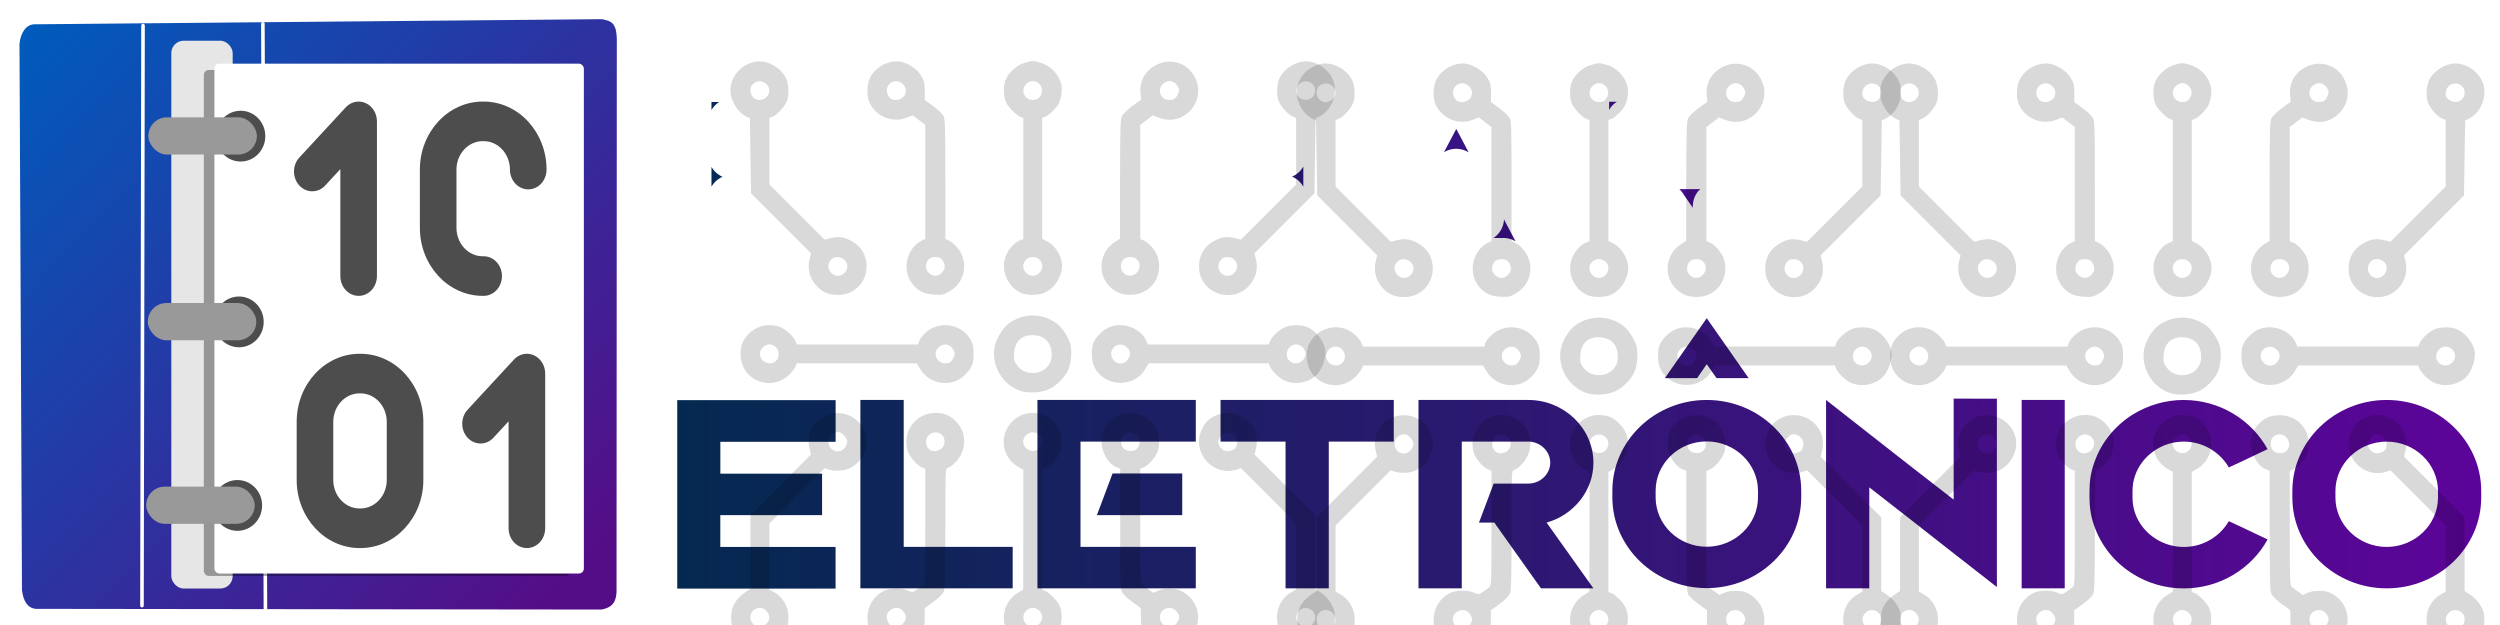 <?xml version="1.0" encoding="UTF-8" standalone="no"?>
<!-- Created with Inkscape (http://www.inkscape.org/) -->

<svg
   xmlns:dc="http://purl.org/dc/elements/1.1/"
   xmlns:cc="http://creativecommons.org/ns#"
   xmlns:rdf="http://www.w3.org/1999/02/22-rdf-syntax-ns#"
   xmlns:svg="http://www.w3.org/2000/svg"
   xmlns="http://www.w3.org/2000/svg"
   xmlns:xlink="http://www.w3.org/1999/xlink"
   xmlns:sodipodi="http://sodipodi.sourceforge.net/DTD/sodipodi-0.dtd"
   xmlns:inkscape="http://www.inkscape.org/namespaces/inkscape"
   width="240"
   height="60"
   viewBox="0 0 63.5 15.875"
   version="1.1"
   id="svg8"
   inkscape:version="0.92.5 (2060ec1f9f, 2020-04-08)"
   sodipodi:docname="logo_ficharioeletronico.svg">
  <defs
     id="defs2">
    <inkscape:path-effect
       effect="bspline"
       id="path-effect927"
       is_visible="true"
       weight="33.333"
       steps="2"
       helper_size="0"
       apply_no_weight="true"
       apply_with_weight="true"
       only_selected="false" />
    <inkscape:path-effect
       effect="spiro"
       id="path-effect923"
       is_visible="true" />
    <linearGradient
       id="linearGradient900"
       inkscape:collect="always">
      <stop
         id="stop896"
         offset="0"
         style="stop-color:#002a56;stop-opacity:1" />
      <stop
         id="stop898"
         offset="1"
         style="stop-color:#6100a4;stop-opacity:1" />
    </linearGradient>
    <linearGradient
       id="linearGradient894"
       inkscape:collect="always">
      <stop
         id="stop890"
         offset="0"
         style="stop-color:#042950;stop-opacity:1" />
      <stop
         id="stop892"
         offset="1"
         style="stop-color:#5c0499;stop-opacity:1" />
    </linearGradient>
    <linearGradient
       inkscape:collect="always"
       id="linearGradient908">
      <stop
         style="stop-color:#005bbc;stop-opacity:1"
         offset="0"
         id="stop904" />
      <stop
         style="stop-color:#550d87;stop-opacity:1"
         offset="1"
         id="stop906" />
    </linearGradient>
    <linearGradient
       inkscape:collect="always"
       xlink:href="#linearGradient908"
       id="linearGradient910"
       x1="9.432"
       y1="49.034"
       x2="244.751"
       y2="274.445"
       gradientUnits="userSpaceOnUse"
       gradientTransform="matrix(0.06,0,0,0.06,-0.075,279.273)" />
    <filter
       inkscape:collect="always"
       style="color-interpolation-filters:sRGB"
       id="filter2227"
       x="-0.009"
       width="1.017"
       y="-0.006"
       height="1.012">
      <feGaussianBlur
         inkscape:collect="always"
         stdDeviation="0.554"
         id="feGaussianBlur2229" />
    </filter>
    <linearGradient
       inkscape:collect="always"
       xlink:href="#linearGradient900"
       id="linearGradient872"
       x1="17.406"
       y1="284.927"
       x2="52.049"
       y2="284.927"
       gradientUnits="userSpaceOnUse"
       gradientTransform="translate(0.064,-0.085)" />
    <linearGradient
       inkscape:collect="always"
       xlink:href="#linearGradient894"
       id="linearGradient882"
       x1="17.139"
       y1="292.726"
       x2="62.96"
       y2="292.726"
       gradientUnits="userSpaceOnUse"
       gradientTransform="translate(0.064,-0.085)" />
  </defs>
  <sodipodi:namedview
     id="base"
     pagecolor="#ffffff"
     bordercolor="#666666"
     borderopacity="1.0"
     inkscape:pageopacity="0.0"
     inkscape:pageshadow="2"
     inkscape:zoom="3.2501363"
     inkscape:cx="163.90227"
     inkscape:cy="12.492803"
     inkscape:document-units="mm"
     inkscape:current-layer="layer1"
     showgrid="false"
     units="px"
     inkscape:window-width="1280"
     inkscape:window-height="604"
     inkscape:window-x="0"
     inkscape:window-y="27"
     inkscape:window-maximized="1"
     showguides="false" />
  <g
     inkscape:label="Camada 1"
     inkscape:groupmode="layer"
     id="layer1"
     transform="translate(0,-281.125)">
    <path
       style="fill:url(#linearGradient910);fill-opacity:1;stroke:none;stroke-width:0.084;stroke-linecap:round;stroke-linejoin:round"
       inkscape:connector-curvature="0"
       id="path4686"
       d="m 0.495,282.238 0.063,13.88 c 0.036,0.271 0.136,0.452 0.352,0.472 l 14.362,0.018 c 0.33,-0.056 0.377,-0.252 0.388,-0.448 l 0.007,-13.958 c 0.009,-0.528 -0.154,-0.539 -0.378,-0.59 l -14.391,0.13 c -0.229,-0.011 -0.376,0.211 -0.403,0.495 z" />
    <path
       style="fill:#ffffff;stroke:#ffffff;stroke-width:0.091;stroke-linecap:round;stroke-linejoin:round;stroke-miterlimit:4;stroke-dasharray:none"
       inkscape:connector-curvature="0"
       id="path5273"
       d="m 3.633,281.774 -0.027,14.734" />
    <path
       style="fill:#ffffff;stroke:#000000;stroke-width:0.033;stroke-linecap:round;stroke-linejoin:round"
       inkscape:connector-curvature="0"
       id="path5345"
       d="m 5.379,283.006 c 0,0.132 -0.107,0.24 -0.24,0.24 -0.132,0 -0.24,-0.107 -0.24,-0.24 0,-0.132 0.107,-0.24 0.24,-0.24 0.132,0 0.24,0.107 0.24,0.24 z" />
    <path
       style="fill:#ffffff;stroke:#000000;stroke-width:0.033;stroke-linecap:round;stroke-linejoin:round"
       inkscape:connector-curvature="0"
       id="path5349"
       d="m 5.346,295.465 c 0,0.132 -0.107,0.24 -0.24,0.24 -0.132,0 -0.24,-0.107 -0.24,-0.24 0,-0.132 0.107,-0.24 0.24,-0.24 0.132,0 0.24,0.107 0.24,0.24 z" />
    <path
       style="fill:#ffffff;stroke:#000000;stroke-width:0.033;stroke-linecap:round;stroke-linejoin:round"
       inkscape:connector-curvature="0"
       id="path3206"
       d="m 5.17,284.175 v 0.245" />
    <path
       style="fill:#ffffff;stroke:#ffffff;stroke-width:0.091;stroke-linecap:round;stroke-linejoin:round;stroke-miterlimit:4;stroke-dasharray:none"
       inkscape:connector-curvature="0"
       id="path3984"
       d="m 6.677,281.728 0.065,14.872" />
    <rect
       style="opacity:1;fill:#e6e6e6;fill-opacity:1;fill-rule:nonzero;stroke:none;stroke-width:0.14;stroke-linecap:butt;stroke-linejoin:round;stroke-miterlimit:4;stroke-dasharray:none;stroke-opacity:1;paint-order:normal"
       id="rect1213"
       width="1.559"
       height="13.915"
       x="4.351"
       y="282.159"
       ry="0.315" />
    <rect
       style="opacity:0.593;fill:#000000;fill-opacity:1;fill-rule:nonzero;stroke:#ffffff;stroke-width:0;stroke-linecap:butt;stroke-linejoin:round;stroke-miterlimit:4;stroke-dasharray:none;stroke-opacity:1;paint-order:normal;filter:url(#filter2227)"
       id="rect1081-2"
       width="155.188"
       height="214.16"
       x="87.539"
       y="60.507"
       ry="2.082"
       transform="matrix(0.06,0,0,0.06,-0.075,279.273)" />
    <rect
       style="opacity:1;fill:#ffffff;fill-opacity:1;fill-rule:nonzero;stroke:#ffffff;stroke-width:0;stroke-linecap:butt;stroke-linejoin:round;stroke-miterlimit:4;stroke-dasharray:none;stroke-opacity:1;paint-order:normal"
       id="rect1081"
       width="9.384"
       height="12.95"
       x="5.446"
       y="282.742"
       ry="0.126" />
    <g
       id="g2315"
       transform="matrix(0.118,0,0,0.094,38.24,273.793)"
       style="fill:#4d4d4d">
      <path
         inkscape:connector-curvature="0"
         d="m -254.064,128.125 3.256,-4.422 v 28.894 c 0,2.954 1.763,5.348 3.939,5.348 2.175,0 3.939,-2.394 3.939,-5.348 v -41.805 c 0,-2.163 -0.959,-4.113 -2.431,-4.941 -1.471,-0.827 -3.166,-0.37 -4.292,1.159 l -9.98,13.551 c -1.538,2.089 -1.538,5.475 0,7.563 1.538,2.089 4.032,2.089 5.57,0 z"
         id="path1249"
         style="fill:#4d4d4d;stroke-width:0.612" />
      <path
         inkscape:connector-curvature="0"
         d="m -209.146,173.999 c -1.471,-0.827 -3.166,-0.37 -4.292,1.159 l -9.98,13.551 c -1.538,2.089 -1.538,5.475 0,7.563 1.538,2.089 4.032,2.089 5.57,0 l 3.256,-4.422 v 28.894 c 0,2.954 1.763,5.348 3.939,5.348 2.175,0 3.939,-2.394 3.939,-5.348 v -41.805 c 0,-2.163 -0.959,-4.113 -2.431,-4.941 z"
         id="path1251"
         style="fill:#4d4d4d;stroke-width:0.612" />
      <path
         inkscape:connector-curvature="0"
         d="m -232.94,207.714 v -15.74 c 0,-10.135 -6.072,-18.38 -13.536,-18.38 h -0.194 c -7.464,0 -13.536,8.245 -13.536,18.38 v 15.74 c 0,10.135 6.072,18.38 13.536,18.38 h 0.194 c 7.464,0 13.536,-8.245 13.536,-18.38 z m -7.877,0 c 0,4.237 -2.539,7.684 -5.659,7.684 h -0.194 c -3.12,0 -5.659,-3.447 -5.659,-7.684 v -15.74 c 0,-4.237 2.539,-7.684 5.659,-7.684 h 0.194 c 3.12,0 5.659,3.447 5.659,7.684 z"
         id="path1255"
         style="fill:#4d4d4d;stroke-width:0.612" />
      <path
         inkscape:connector-curvature="0"
         d="m -219.959,105.445 h -0.194 c -7.464,0 -13.536,8.245 -13.536,18.38 v 15.74 c 0,10.135 6.072,18.38 13.536,18.38 h 0.194 c 2.175,0 3.939,-2.394 3.939,-5.348 0,-2.954 -1.763,-5.348 -3.939,-5.348 h -0.194 c -3.12,0 -5.659,-3.447 -5.659,-7.684 v -15.74 c 0,-4.237 2.539,-7.684 5.659,-7.684 h 0.194 c 3.12,0 5.659,3.447 5.659,7.684 0,2.954 1.763,5.348 3.939,5.348 2.175,0 3.939,-2.394 3.939,-5.348 5.2e-4,-10.135 -6.072,-18.38 -13.536,-18.38 z"
         id="path1259"
         style="fill:#4d4d4d;stroke-width:0.612" />
    </g>
    <ellipse
       style="opacity:1;fill:#4d4d4d;fill-opacity:1;fill-rule:nonzero;stroke:#ffffff;stroke-width:0;stroke-linecap:butt;stroke-linejoin:round;stroke-miterlimit:4;stroke-dasharray:none;stroke-opacity:1;paint-order:normal"
       id="path2231"
       cx="6.112"
       cy="284.583"
       rx="0.627"
       ry="0.645" />
    <rect
       style="opacity:1;fill:#999999;fill-opacity:1;fill-rule:nonzero;stroke:none;stroke-width:0.126;stroke-linecap:butt;stroke-linejoin:round;stroke-miterlimit:4;stroke-dasharray:none;stroke-opacity:1;paint-order:normal"
       id="rect1719"
       width="2.756"
       height="0.946"
       x="3.768"
       y="284.105"
       ry="0.473" />
    <ellipse
       style="opacity:1;fill:#4d4d4d;fill-opacity:1;fill-rule:nonzero;stroke:#ffffff;stroke-width:0;stroke-linecap:butt;stroke-linejoin:round;stroke-miterlimit:4;stroke-dasharray:none;stroke-opacity:1;paint-order:normal"
       id="path2231-0"
       cx="6.071"
       cy="289.301"
       rx="0.627"
       ry="0.645" />
    <rect
       style="opacity:1;fill:#999999;fill-opacity:1;fill-rule:nonzero;stroke:none;stroke-width:0.126;stroke-linecap:butt;stroke-linejoin:round;stroke-miterlimit:4;stroke-dasharray:none;stroke-opacity:1;paint-order:normal"
       id="rect1719-6"
       width="2.756"
       height="0.946"
       x="3.754"
       y="288.822"
       ry="0.473" />
    <ellipse
       style="opacity:1;fill:#4d4d4d;fill-opacity:1;fill-rule:nonzero;stroke:#ffffff;stroke-width:0;stroke-linecap:butt;stroke-linejoin:round;stroke-miterlimit:4;stroke-dasharray:none;stroke-opacity:1;paint-order:normal"
       id="path2231-2"
       cx="6.031"
       cy="293.963"
       rx="0.627"
       ry="0.645" />
    <rect
       style="opacity:1;fill:#999999;fill-opacity:1;fill-rule:nonzero;stroke:none;stroke-width:0.126;stroke-linecap:butt;stroke-linejoin:round;stroke-miterlimit:4;stroke-dasharray:none;stroke-opacity:1;paint-order:normal"
       id="rect1719-9"
       width="2.756"
       height="0.946"
       x="3.713"
       y="293.485"
       ry="0.473" />
    <path
       style="font-style:normal;font-weight:normal;font-size:3.928px;line-height:1.25;font-family:sans-serif;letter-spacing:0px;word-spacing:0px;fill:url(#linearGradient872);fill-opacity:1;stroke:#ffffff;stroke-width:1.201;stroke-miterlimit:4;stroke-dasharray:none;stroke-opacity:1;stroke-linejoin:round;paint-order:stroke fill markers;stroke-linecap:butt;opacity:1;"
       d="m 36.525,281.57 -0.295,0.97 h 0.939 l 0.574,-0.97 z m -14.299,1.54 v 1.949 1.105 1.945 h 1.117 v -1.945 -1.105 -1.949 z m 4.208,0 c -0.487,0 -0.945,0.145 -1.33,0.39 -0.462,0.3 -0.813,0.74 -0.99,1.265 -0.086,0.24 -0.127,0.495 -0.127,0.76 v 0.085 0.09 c 0,0.265 0.04,0.52 0.127,0.76 0.178,0.52 0.528,0.964 0.99,1.259 0.386,0.25 0.843,0.39 1.33,0.39 0.939,0 1.762,-0.53 2.173,-1.3 l -0.721,-0.35 -0.285,-0.135 c -0.025,0.045 -0.055,0.09 -0.086,0.135 -0.244,0.33 -0.635,0.55 -1.081,0.55 -0.442,0 -0.838,-0.22 -1.082,-0.55 -0.157,-0.215 -0.248,-0.475 -0.248,-0.76 v -0.09 -0.085 c 0,-0.285 0.091,-0.545 0.248,-0.76 0.244,-0.33 0.64,-0.55 1.082,-0.55 0.447,0 0.838,0.22 1.081,0.55 0.03,0.04 0.06,0.085 0.086,0.135 l 0.285,-0.135 0.721,-0.35 c -0.411,-0.77 -1.234,-1.304 -2.173,-1.304 z m 2.816,0 v 1.949 1.105 1.945 h 1.117 v -1.945 -1.105 -1.949 z m 3.332,0 v 1.949 h -1.381 l -0.411,1.105 h 1.793 v 1.945 h 1.122 v -1.945 -1.105 -1.949 z m 7.689,0 v 3.324 1.675 h 1.122 v -1.675 -0.07 -1.035 -1.115 h 1.727 c 0.31,0 0.569,0.255 0.569,0.56 0,0.305 -0.259,0.554 -0.569,0.554 h -0.243 -0.112 -0.543 l -0.381,1.035 h 0.401 l 0.046,0.07 1.162,1.675 h 1.361 l -1.213,-1.745 c 0.696,-0.2 1.213,-0.84 1.213,-1.59 0,-0.915 -0.762,-1.665 -1.691,-1.665 h -1.727 z m 5.183,0 v 1.949 1.105 1.945 h 1.117 v -1.945 -1.105 -1.949 z m 4.207,0 c -1.346,0 -2.448,1.09 -2.448,2.414 v 0.175 c 0,1.325 1.102,2.41 2.448,2.41 1.351,0 2.453,-1.085 2.453,-2.41 v -0.175 c 0,-1.325 -1.102,-2.414 -2.453,-2.414 z m -32.19,0.005 v 1.105 0.845 0.55 0.55 0.845 1.104 h 1.122 v -1.104 -0.42 -0.425 h 2.635 v -1.1 H 18.592 v -0.845 h 2.991 v -1.105 z m 19.517,0 -0.63,1.195 -1.249,2.36 -0.482,0.915 -0.097,0.185 -0.183,0.345 h 0.28 0.979 l 0.183,-0.345 0.696,-1.315 0.502,-0.95 0.615,1.165 h -0.666 l -0.406,1.1 h 1.656 l 0.183,0.345 h 0.979 0.28 l -0.183,-0.345 -0.097,-0.185 -0.482,-0.915 -1.244,-2.36 z m 12.674,1.1 c 0.731,0 1.33,0.59 1.33,1.31 v 0.175 c 0,0.72 -0.599,1.31 -1.33,1.31 -0.731,0 -1.33,-0.59 -1.33,-1.31 v -0.175 c 0,-0.72 0.599,-1.31 1.33,-1.31 z"
       id="text862"
       inkscape:connector-curvature="0" />
    <path
       style="font-style:normal;font-weight:normal;font-size:3.756px;line-height:1.25;font-family:sans-serif;letter-spacing:0px;word-spacing:0px;fill:url(#linearGradient882);fill-opacity:1;stroke:none;stroke-width:1.201;stroke-miterlimit:4;stroke-dasharray:none;stroke-opacity:1;stroke-linejoin:round;paint-order:stroke fill markers;stroke-linecap:butt;opacity:1"
       d="m 43.351,289.207 -1.063,1.522 h 0.82 l 0.243,-0.354 0.249,0.354 h 0.815 z m 6.272,2.043 v 2.565 l -1.074,-0.833 -1.069,-0.837 -1.098,-0.861 v 1.364 3.421 h 1.098 v -2.565 l 1.069,0.833 1.074,0.842 1.098,0.857 v -1.359 -3.426 z m -27.769,0.034 v 4.785 h 3.868 v -1.053 h -1.099 -0.397 -1.272 v -3.732 z m 4.497,0 v 1.057 0.809 0.527 0.531 0.808 1.053 h 4.022 v -1.053 h -2.928 v -0.808 -1.058 -0.809 h 2.928 v -1.057 z m 4.651,0 v 1.057 h 1.651 v 3.728 h 1.098 v -3.728 h 1.651 v -1.057 h -1.651 -1.098 z m 5.028,0 v 3.182 1.603 h 1.099 v -1.603 -0.067 -0.991 -1.067 h 1.69 c 0.303,0 0.557,0.244 0.557,0.536 0,0.292 -0.254,0.531 -0.557,0.531 h -0.238 -0.11 -0.532 l -0.373,0.991 h 0.393 l 0.044,0.067 1.138,1.603 h 1.332 l -1.189,-1.67 c 0.681,-0.191 1.189,-0.804 1.189,-1.522 0,-0.876 -0.746,-1.593 -1.656,-1.593 h -1.69 z m 7.32,0 c -1.317,0 -2.396,1.038 -2.396,2.306 v 0.167 c 0,1.268 1.078,2.306 2.396,2.306 1.322,0 2.401,-1.038 2.401,-2.306 v -0.167 c 0,-1.268 -1.079,-2.306 -2.401,-2.306 z m 8,0 v 1.866 1.058 1.861 h 1.094 v -1.861 -1.058 -1.866 z m 4.119,0 c -0.477,0 -0.924,0.139 -1.302,0.373 -0.452,0.287 -0.796,0.708 -0.97,1.211 -0.085,0.23 -0.124,0.473 -0.124,0.727 v 0.082 0.086 c 0,0.254 0.039,0.498 0.124,0.728 0.174,0.498 0.518,0.923 0.97,1.206 0.378,0.239 0.825,0.374 1.302,0.374 0.92,0 1.726,-0.507 2.128,-1.244 l -0.706,-0.335 -0.279,-0.129 c -0.025,0.043 -0.055,0.086 -0.085,0.129 -0.239,0.316 -0.621,0.526 -1.059,0.526 -0.432,0 -0.82,-0.21 -1.059,-0.526 -0.154,-0.206 -0.243,-0.455 -0.243,-0.728 v -0.086 -0.082 c 0,-0.273 0.089,-0.521 0.243,-0.727 0.239,-0.316 0.626,-0.527 1.059,-0.527 0.437,0 0.82,0.211 1.059,0.527 0.03,0.038 0.06,0.081 0.085,0.129 l 0.279,-0.129 0.706,-0.335 c -0.403,-0.737 -1.209,-1.249 -2.128,-1.249 z m 5.153,0 c -1.317,0 -2.396,1.043 -2.396,2.311 v 0.167 c 0,1.268 1.078,2.307 2.396,2.307 1.322,0 2.401,-1.039 2.401,-2.307 v -0.167 c 0,-1.268 -1.079,-2.311 -2.401,-2.311 z m -43.42,0.005 v 1.058 0.808 0.527 0.527 0.808 1.058 h 4.022 v -1.058 h -2.928 v -0.808 h 2.585 v -1.053 H 18.297 V 292.347 h 2.928 v -1.058 z m 26.148,1.048 c 0.716,0 1.303,0.565 1.303,1.254 v 0.167 c 0,0.689 -0.587,1.254 -1.303,1.254 -0.716,0 -1.297,-0.565 -1.297,-1.254 v -0.167 c 0,-0.689 0.581,-1.254 1.297,-1.254 z m 17.272,0.005 c 0.716,0 1.303,0.565 1.303,1.254 v 0.167 c 0,0.689 -0.587,1.254 -1.303,1.254 -0.716,0 -1.302,-0.565 -1.302,-1.254 v -0.167 c 0,-0.689 0.586,-1.254 1.302,-1.254 z m -32.363,0.809 -0.397,1.058 h 2.167 v -1.058 z"
       id="text862-0"
       inkscape:connector-curvature="0" />
    <flowRoot
       xml:space="preserve"
       id="flowRoot853"
       style="font-style:normal;font-weight:normal;font-size:40px;line-height:1.25;font-family:sans-serif;letter-spacing:0px;word-spacing:0px;fill:#000000;fill-opacity:1;stroke:none"><flowRegion
         id="flowRegion855"><rect
           id="rect857"
           width="30.024"
           height="66.574"
           x="212.341"
           y="65.221" /></flowRegion><flowPara
         id="flowPara859"></flowPara></flowRoot>    <g
       id="g1166"
       transform="matrix(2.9094788e-8,0.003,0.003,-2.9094788e-8,18.552,282.434)"
       style="fill:#000000;stroke:none;opacity:0.15">
      <path
         id="path1140"
         d="m 248,5105 c -84,-31 -148,-110 -163,-202 -15,-93 49,-209 139,-253 53,-25 146,-29 198,-7 47,20 113,80 128,117 l 12,30 h 282 281 l 234,-234 234,-234 -12,-45 c -16,-68 -14,-106 13,-162 45,-96 123,-147 225,-147 66,0 114,18 162,60 101,89 109,254 16,350 -64,67 -149,93 -237,72 l -52,-13 -254,254 -254,254 -317,5 -318,5 -13,29 c -51,105 -193,162 -304,121 z m 139,-177 c 46,-43 13,-138 -47,-138 -74,0 -114,77 -69,134 27,34 82,36 116,4 z m 1488,-663 c 73,-72 -28,-178 -109,-114 -19,15 -26,29 -26,57 0,75 83,110 135,57 z"
         inkscape:connector-curvature="0"
         style="" />
      <path
         id="path1142"
         d="m 4700,5100 c -53,-25 -93,-61 -126,-112 l -24,-38 h -312 -312 l -257,-256 -257,-256 -52,12 c -226,54 -389,-207 -246,-395 38,-49 117,-87 186,-88 169,-1 293,167 239,323 l -12,32 234,234 234,234 h 280 280 l 20,-36 c 42,-78 124,-126 215,-126 207,0 321,233 195,398 -63,82 -194,116 -285,74 z m 147,-172 c 32,-30 31,-81 -2,-113 -31,-32 -74,-32 -109,0 -32,30 -34,72 -5,109 27,34 82,36 116,4 z M 3350,4280 c 25,-13 41,-65 30,-94 -11,-30 -47,-56 -78,-56 -13,0 -37,14 -54,30 -25,26 -29,36 -24,63 11,56 74,85 126,57 z"
         inkscape:connector-curvature="0"
         style="" />
      <path
         id="path1144"
         d="m 2500,5031 c -78,-25 -148,-90 -171,-157 -16,-50 -16,-118 1,-168 15,-47 79,-119 120,-136 l 30,-12 v -512 -511 l -30,-13 c -113,-50 -167,-209 -111,-325 25,-51 78,-102 127,-123 44,-19 146,-18 192,2 183,76 199,339 27,439 l -45,27 v 508 509 l 21,6 c 33,11 98,74 120,117 42,82 31,187 -27,263 -50,66 -181,110 -254,86 z m 115,-186 c 51,-50 18,-135 -52,-135 -44,0 -83,37 -83,80 0,41 39,80 80,80 19,0 40,-9 55,-25 z m 3,-1488 c 38,-35 28,-98 -20,-123 -78,-41 -152,50 -98,119 32,40 75,42 118,4 z"
         inkscape:connector-curvature="0"
         style="" />
      <path
         id="path1146"
         d="M 225,3936 C 96,3876 48,3726 116,3601 c 49,-92 137,-139 240,-128 l 51,5 54,-74 c 30,-41 68,-80 86,-89 26,-13 104,-15 535,-16 h 503 l 30,-47 c 81,-126 264,-148 370,-45 52,51 75,105 75,181 0,169 -155,280 -322,230 -48,-14 -121,-76 -138,-118 l -12,-30 H 1104 621 l -40,53 -41,53 21,55 c 79,205 -136,400 -336,305 z m 144,-151 c 32,-16 41,-33 41,-73 -1,-76 -100,-104 -144,-40 -29,41 -17,89 29,116 27,15 41,15 74,-3 z m 1509,-351 c 54,-61 -9,-150 -88,-123 -35,13 -50,35 -50,76 0,76 86,105 138,47 z"
         inkscape:connector-curvature="0"
         style="" />
      <path
         id="path1148"
         d="m 4682,3934 c -53,-26 -99,-76 -121,-131 -19,-46 -17,-137 4,-183 l 18,-40 -27,-37 c -14,-21 -32,-46 -40,-55 -12,-17 -48,-18 -498,-18 h -486 l -12,30 c -18,43 -95,108 -144,121 -157,42 -304,-59 -314,-217 -5,-79 14,-137 64,-188 47,-49 86,-67 156,-73 96,-9 206,49 238,127 l 12,30 h 505 c 404,0 510,3 536,14 20,8 52,41 86,87 l 54,74 h 77 c 68,0 82,3 125,30 170,105 159,348 -20,431 -70,33 -145,32 -213,-2 z m 147,-149 c 72,-37 43,-148 -39,-148 -84,0 -109,108 -35,151 27,15 41,15 74,-3 z M 3358,3447 c 43,-36 27,-120 -25,-134 -55,-14 -96,6 -107,53 -19,72 75,129 132,81 z"
         inkscape:connector-curvature="0"
         style="" />
      <path
         id="path1150"
         d="m 2475,2878 c -55,-15 -137,-69 -169,-110 -95,-126 -95,-290 0,-416 36,-46 118,-96 183,-112 148,-35 309,45 374,188 34,73 31,198 -6,273 -32,66 -100,132 -163,160 -53,24 -164,32 -219,17 z m 175,-181 c 48,-31 72,-78 72,-137 0,-59 -24,-105 -73,-138 -28,-20 -44,-23 -94,-20 -106,6 -161,70 -153,173 8,92 66,144 164,145 37,0 60,-6 84,-23 z"
         inkscape:connector-curvature="0"
         style="" />
      <path
         id="path1152"
         d="m 275,2801 c -84,-22 -155,-90 -179,-172 -20,-65 -20,-73 0,-138 18,-61 70,-123 128,-154 56,-29 156,-29 212,0 44,24 108,89 119,122 l 6,21 h 513 514 l 12,-30 c 30,-73 124,-133 210,-134 103,-1 198,59 236,150 21,51 18,150 -7,200 -44,91 -157,154 -253,140 -69,-11 -142,-59 -174,-116 l -27,-50 H 1073 561 l -6,21 c -11,32 -74,98 -115,119 -43,22 -122,32 -165,21 z m 109,-182 c 20,-16 26,-29 26,-59 0,-72 -84,-106 -135,-55 -73,72 28,178 109,114 z m 1491,-4 c 73,-73 -37,-184 -112,-113 -30,28 -31,83 -1,115 30,32 81,31 113,-2 z"
         inkscape:connector-curvature="0"
         style="" />
      <path
         id="path1154"
         d="m 3226,2794 c -62,-20 -137,-93 -154,-150 -29,-99 -8,-188 59,-256 116,-116 302,-93 385,48 l 26,44 h 506 l 507,-1 27,-44 c 83,-137 270,-161 382,-49 116,117 88,311 -56,389 -68,37 -161,40 -224,8 -44,-24 -108,-89 -119,-122 l -6,-21 h -509 -508 l -26,44 c -58,100 -178,145 -290,110 z m 134,-179 c 68,-73 -35,-183 -108,-115 -40,38 -37,93 7,127 27,21 75,15 101,-12 z m 1485,0 c 50,-49 15,-135 -55,-135 -41,0 -80,39 -80,80 0,19 9,40 25,55 15,16 36,25 55,25 19,0 40,-9 55,-25 z"
         inkscape:connector-curvature="0"
         style="" />
      <path
         id="path1156"
         d="m 2464,2046 c -160,-70 -198,-281 -72,-406 17,-18 45,-37 60,-42 l 28,-10 V 1075 562 l -30,-12 c -41,-17 -105,-89 -120,-136 -29,-87 -11,-181 48,-246 53,-59 105,-82 182,-82 229,-1 333,272 162,426 -22,20 -49,39 -61,43 l -21,6 v 509 508 l 45,27 c 112,65 154,209 95,324 -22,45 -80,98 -126,117 -42,18 -149,17 -190,0 z m 135,-161 c 16,-8 31,-22 35,-30 33,-88 -72,-159 -131,-90 -37,42 -27,95 22,123 27,15 41,15 74,-3 z m 18,-1497 c 50,-47 12,-138 -57,-138 -41,0 -80,39 -80,80 0,68 87,105 137,58 z"
         inkscape:connector-curvature="0"
         style="" />
      <path
         id="path1158"
         d="m 1715,1956 c -50,-23 -98,-69 -118,-113 l -10,-23 h -505 c -433,0 -508,-2 -535,-15 -18,-9 -56,-48 -84,-87 l -53,-72 h -78 c -69,-1 -84,-5 -128,-31 -58,-36 -108,-113 -119,-180 -14,-98 48,-211 140,-254 53,-25 148,-28 199,-7 122,51 184,193 137,315 l -21,55 41,53 40,53 h 483 483 l 11,-24 c 56,-124 229,-174 348,-100 72,44 108,108 112,200 4,64 1,78 -24,123 -63,117 -200,163 -319,107 z m 163,-172 c 27,-31 28,-63 2,-97 -26,-33 -63,-41 -99,-23 -31,16 -41,34 -41,71 0,38 11,56 44,71 38,16 64,10 94,-22 z M 360,1480 c 19,0 50,-45 50,-71 0,-41 -9,-58 -42,-75 -75,-39 -150,46 -102,114 18,26 52,43 72,36 8,-2 18,-4 22,-4 z"
         inkscape:connector-curvature="0"
         style="" />
      <path
         id="path1160"
         d="m 3219,1966 c -73,-26 -142,-103 -155,-173 -36,-191 126,-344 312,-294 49,13 126,78 144,121 l 12,30 h 486 c 450,0 486,-1 498,-17 67,-88 68,-90 48,-130 -22,-47 -23,-144 -2,-193 51,-118 182,-176 312,-138 24,7 61,32 88,58 116,113 94,298 -47,385 -43,27 -57,30 -125,30 h -77 l -54,74 c -34,46 -66,79 -86,87 -26,11 -132,14 -537,14 -501,0 -505,0 -511,21 -12,37 -69,92 -120,115 -57,27 -129,31 -186,10 z m 157,-202 c 24,-57 -10,-108 -72,-108 -67,0 -105,83 -60,133 38,42 110,28 132,-25 z m 1472,-307 c 22,-20 28,-59 16,-92 -9,-23 -62,-48 -90,-41 -60,16 -85,94 -41,133 41,38 73,38 115,0 z"
         inkscape:connector-curvature="0"
         style="" />
      <path
         id="path1162"
         d="m 1773,1149 c -83,-15 -141,-62 -179,-144 -27,-56 -29,-94 -13,-162 L 1593,798 1359,564 1125,330 H 844 562 l -12,30 C 535,397 469,457 422,477 370,499 277,495 224,470 134,426 70,310 85,217 105,94 211,0 329,0 416,0 515,61 552,136 l 13,29 318,5 317,5 254,254 254,254 52,-13 c 88,-21 173,5 237,72 44,45 65,100 64,170 0,154 -136,265 -288,237 z m 102,-184 c 73,-73 -37,-184 -112,-113 -50,47 -12,138 57,138 19,0 40,-9 55,-25 z M 385,305 c 53,-52 18,-135 -56,-135 -29,0 -42,6 -58,26 -63,80 43,181 114,109 z"
         inkscape:connector-curvature="0"
         style="" />
      <path
         id="path1164"
         d="m 3258,1150 c -104,-20 -188,-115 -196,-221 -12,-171 135,-298 298,-259 l 52,12 257,-256 257,-256 h 312 312 l 17,-27 C 4624,50 4696,6 4790,6 c 143,0 244,101 244,244 0,139 -104,242 -244,242 -91,0 -173,-48 -215,-126 l -20,-36 h -280 -280 l -234,234 -234,234 12,32 c 14,43 13,116 -3,161 -39,109 -165,181 -278,159 z m 95,-180 c 62,-49 30,-139 -49,-140 -41,0 -72,26 -80,67 -5,27 -1,37 24,63 35,35 69,38 105,10 z M 4845,305 c 53,-52 18,-135 -56,-135 -72,0 -106,86 -53,135 35,32 78,32 109,0 z"
         inkscape:connector-curvature="0"
         style="" />
    </g>
    <g
       id="g1166-6"
       transform="matrix(2.9094787e-8,0.003,0.003,-2.9094787e-8,32.933,282.488)"
       style="fill:#000000;stroke:none;opacity:0.15">
      <path
         id="path1140-3"
         d="m 248,5105 c -84,-31 -148,-110 -163,-202 -15,-93 49,-209 139,-253 53,-25 146,-29 198,-7 47,20 113,80 128,117 l 12,30 h 282 281 l 234,-234 234,-234 -12,-45 c -16,-68 -14,-106 13,-162 45,-96 123,-147 225,-147 66,0 114,18 162,60 101,89 109,254 16,350 -64,67 -149,93 -237,72 l -52,-13 -254,254 -254,254 -317,5 -318,5 -13,29 c -51,105 -193,162 -304,121 z m 139,-177 c 46,-43 13,-138 -47,-138 -74,0 -114,77 -69,134 27,34 82,36 116,4 z m 1488,-663 c 73,-72 -28,-178 -109,-114 -19,15 -26,29 -26,57 0,75 83,110 135,57 z"
         inkscape:connector-curvature="0"
         style="" />
      <path
         id="path1142-8"
         d="m 4700,5100 c -53,-25 -93,-61 -126,-112 l -24,-38 h -312 -312 l -257,-256 -257,-256 -52,12 c -226,54 -389,-207 -246,-395 38,-49 117,-87 186,-88 169,-1 293,167 239,323 l -12,32 234,234 234,234 h 280 280 l 20,-36 c 42,-78 124,-126 215,-126 207,0 321,233 195,398 -63,82 -194,116 -285,74 z m 147,-172 c 32,-30 31,-81 -2,-113 -31,-32 -74,-32 -109,0 -32,30 -34,72 -5,109 27,34 82,36 116,4 z M 3350,4280 c 25,-13 41,-65 30,-94 -11,-30 -47,-56 -78,-56 -13,0 -37,14 -54,30 -25,26 -29,36 -24,63 11,56 74,85 126,57 z"
         inkscape:connector-curvature="0"
         style="" />
      <path
         id="path1144-5"
         d="m 2500,5031 c -78,-25 -148,-90 -171,-157 -16,-50 -16,-118 1,-168 15,-47 79,-119 120,-136 l 30,-12 v -512 -511 l -30,-13 c -113,-50 -167,-209 -111,-325 25,-51 78,-102 127,-123 44,-19 146,-18 192,2 183,76 199,339 27,439 l -45,27 v 508 509 l 21,6 c 33,11 98,74 120,117 42,82 31,187 -27,263 -50,66 -181,110 -254,86 z m 115,-186 c 51,-50 18,-135 -52,-135 -44,0 -83,37 -83,80 0,41 39,80 80,80 19,0 40,-9 55,-25 z m 3,-1488 c 38,-35 28,-98 -20,-123 -78,-41 -152,50 -98,119 32,40 75,42 118,4 z"
         inkscape:connector-curvature="0"
         style="" />
      <path
         id="path1146-6"
         d="M 225,3936 C 96,3876 48,3726 116,3601 c 49,-92 137,-139 240,-128 l 51,5 54,-74 c 30,-41 68,-80 86,-89 26,-13 104,-15 535,-16 h 503 l 30,-47 c 81,-126 264,-148 370,-45 52,51 75,105 75,181 0,169 -155,280 -322,230 -48,-14 -121,-76 -138,-118 l -12,-30 H 1104 621 l -40,53 -41,53 21,55 c 79,205 -136,400 -336,305 z m 144,-151 c 32,-16 41,-33 41,-73 -1,-76 -100,-104 -144,-40 -29,41 -17,89 29,116 27,15 41,15 74,-3 z m 1509,-351 c 54,-61 -9,-150 -88,-123 -35,13 -50,35 -50,76 0,76 86,105 138,47 z"
         inkscape:connector-curvature="0"
         style="" />
      <path
         id="path1148-1"
         d="m 4682,3934 c -53,-26 -99,-76 -121,-131 -19,-46 -17,-137 4,-183 l 18,-40 -27,-37 c -14,-21 -32,-46 -40,-55 -12,-17 -48,-18 -498,-18 h -486 l -12,30 c -18,43 -95,108 -144,121 -157,42 -304,-59 -314,-217 -5,-79 14,-137 64,-188 47,-49 86,-67 156,-73 96,-9 206,49 238,127 l 12,30 h 505 c 404,0 510,3 536,14 20,8 52,41 86,87 l 54,74 h 77 c 68,0 82,3 125,30 170,105 159,348 -20,431 -70,33 -145,32 -213,-2 z m 147,-149 c 72,-37 43,-148 -39,-148 -84,0 -109,108 -35,151 27,15 41,15 74,-3 z M 3358,3447 c 43,-36 27,-120 -25,-134 -55,-14 -96,6 -107,53 -19,72 75,129 132,81 z"
         inkscape:connector-curvature="0"
         style="" />
      <path
         id="path1150-1"
         d="m 2475,2878 c -55,-15 -137,-69 -169,-110 -95,-126 -95,-290 0,-416 36,-46 118,-96 183,-112 148,-35 309,45 374,188 34,73 31,198 -6,273 -32,66 -100,132 -163,160 -53,24 -164,32 -219,17 z m 175,-181 c 48,-31 72,-78 72,-137 0,-59 -24,-105 -73,-138 -28,-20 -44,-23 -94,-20 -106,6 -161,70 -153,173 8,92 66,144 164,145 37,0 60,-6 84,-23 z"
         inkscape:connector-curvature="0"
         style="" />
      <path
         id="path1152-5"
         d="m 275,2801 c -84,-22 -155,-90 -179,-172 -20,-65 -20,-73 0,-138 18,-61 70,-123 128,-154 56,-29 156,-29 212,0 44,24 108,89 119,122 l 6,21 h 513 514 l 12,-30 c 30,-73 124,-133 210,-134 103,-1 198,59 236,150 21,51 18,150 -7,200 -44,91 -157,154 -253,140 -69,-11 -142,-59 -174,-116 l -27,-50 H 1073 561 l -6,21 c -11,32 -74,98 -115,119 -43,22 -122,32 -165,21 z m 109,-182 c 20,-16 26,-29 26,-59 0,-72 -84,-106 -135,-55 -73,72 28,178 109,114 z m 1491,-4 c 73,-73 -37,-184 -112,-113 -30,28 -31,83 -1,115 30,32 81,31 113,-2 z"
         inkscape:connector-curvature="0"
         style="" />
      <path
         id="path1154-9"
         d="m 3226,2794 c -62,-20 -137,-93 -154,-150 -29,-99 -8,-188 59,-256 116,-116 302,-93 385,48 l 26,44 h 506 l 507,-1 27,-44 c 83,-137 270,-161 382,-49 116,117 88,311 -56,389 -68,37 -161,40 -224,8 -44,-24 -108,-89 -119,-122 l -6,-21 h -509 -508 l -26,44 c -58,100 -178,145 -290,110 z m 134,-179 c 68,-73 -35,-183 -108,-115 -40,38 -37,93 7,127 27,21 75,15 101,-12 z m 1485,0 c 50,-49 15,-135 -55,-135 -41,0 -80,39 -80,80 0,19 9,40 25,55 15,16 36,25 55,25 19,0 40,-9 55,-25 z"
         inkscape:connector-curvature="0"
         style="" />
      <path
         id="path1156-8"
         d="m 2464,2046 c -160,-70 -198,-281 -72,-406 17,-18 45,-37 60,-42 l 28,-10 V 1075 562 l -30,-12 c -41,-17 -105,-89 -120,-136 -29,-87 -11,-181 48,-246 53,-59 105,-82 182,-82 229,-1 333,272 162,426 -22,20 -49,39 -61,43 l -21,6 v 509 508 l 45,27 c 112,65 154,209 95,324 -22,45 -80,98 -126,117 -42,18 -149,17 -190,0 z m 135,-161 c 16,-8 31,-22 35,-30 33,-88 -72,-159 -131,-90 -37,42 -27,95 22,123 27,15 41,15 74,-3 z m 18,-1497 c 50,-47 12,-138 -57,-138 -41,0 -80,39 -80,80 0,68 87,105 137,58 z"
         inkscape:connector-curvature="0"
         style="" />
      <path
         id="path1158-4"
         d="m 1715,1956 c -50,-23 -98,-69 -118,-113 l -10,-23 h -505 c -433,0 -508,-2 -535,-15 -18,-9 -56,-48 -84,-87 l -53,-72 h -78 c -69,-1 -84,-5 -128,-31 -58,-36 -108,-113 -119,-180 -14,-98 48,-211 140,-254 53,-25 148,-28 199,-7 122,51 184,193 137,315 l -21,55 41,53 40,53 h 483 483 l 11,-24 c 56,-124 229,-174 348,-100 72,44 108,108 112,200 4,64 1,78 -24,123 -63,117 -200,163 -319,107 z m 163,-172 c 27,-31 28,-63 2,-97 -26,-33 -63,-41 -99,-23 -31,16 -41,34 -41,71 0,38 11,56 44,71 38,16 64,10 94,-22 z M 360,1480 c 19,0 50,-45 50,-71 0,-41 -9,-58 -42,-75 -75,-39 -150,46 -102,114 18,26 52,43 72,36 8,-2 18,-4 22,-4 z"
         inkscape:connector-curvature="0"
         style="" />
      <path
         id="path1160-8"
         d="m 3219,1966 c -73,-26 -142,-103 -155,-173 -36,-191 126,-344 312,-294 49,13 126,78 144,121 l 12,30 h 486 c 450,0 486,-1 498,-17 67,-88 68,-90 48,-130 -22,-47 -23,-144 -2,-193 51,-118 182,-176 312,-138 24,7 61,32 88,58 116,113 94,298 -47,385 -43,27 -57,30 -125,30 h -77 l -54,74 c -34,46 -66,79 -86,87 -26,11 -132,14 -537,14 -501,0 -505,0 -511,21 -12,37 -69,92 -120,115 -57,27 -129,31 -186,10 z m 157,-202 c 24,-57 -10,-108 -72,-108 -67,0 -105,83 -60,133 38,42 110,28 132,-25 z m 1472,-307 c 22,-20 28,-59 16,-92 -9,-23 -62,-48 -90,-41 -60,16 -85,94 -41,133 41,38 73,38 115,0 z"
         inkscape:connector-curvature="0"
         style="" />
      <path
         id="path1162-1"
         d="m 1773,1149 c -83,-15 -141,-62 -179,-144 -27,-56 -29,-94 -13,-162 L 1593,798 1359,564 1125,330 H 844 562 l -12,30 C 535,397 469,457 422,477 370,499 277,495 224,470 134,426 70,310 85,217 105,94 211,0 329,0 416,0 515,61 552,136 l 13,29 318,5 317,5 254,254 254,254 52,-13 c 88,-21 173,5 237,72 44,45 65,100 64,170 0,154 -136,265 -288,237 z m 102,-184 c 73,-73 -37,-184 -112,-113 -50,47 -12,138 57,138 19,0 40,-9 55,-25 z M 385,305 c 53,-52 18,-135 -56,-135 -29,0 -42,6 -58,26 -63,80 43,181 114,109 z"
         inkscape:connector-curvature="0"
         style="" />
      <path
         id="path1164-0"
         d="m 3258,1150 c -104,-20 -188,-115 -196,-221 -12,-171 135,-298 298,-259 l 52,12 257,-256 257,-256 h 312 312 l 17,-27 C 4624,50 4696,6 4790,6 c 143,0 244,101 244,244 0,139 -104,242 -244,242 -91,0 -173,-48 -215,-126 l -20,-36 h -280 -280 l -234,234 -234,234 12,32 c 14,43 13,116 -3,161 -39,109 -165,181 -278,159 z m 95,-180 c 62,-49 30,-139 -49,-140 -41,0 -72,26 -80,67 -5,27 -1,37 24,63 35,35 69,38 105,10 z M 4845,305 c 53,-52 18,-135 -56,-135 -72,0 -106,86 -53,135 35,32 78,32 109,0 z"
         inkscape:connector-curvature="0"
         style="" />
    </g>
    <g
       id="g1166-3"
       transform="matrix(2.9094787e-8,0.003,0.003,-2.9094787e-8,47.75,282.488)"
       style="fill:#000000;stroke:none;opacity:0.15">
      <path
         id="path1140-0"
         d="m 248,5105 c -84,-31 -148,-110 -163,-202 -15,-93 49,-209 139,-253 53,-25 146,-29 198,-7 47,20 113,80 128,117 l 12,30 h 282 281 l 234,-234 234,-234 -12,-45 c -16,-68 -14,-106 13,-162 45,-96 123,-147 225,-147 66,0 114,18 162,60 101,89 109,254 16,350 -64,67 -149,93 -237,72 l -52,-13 -254,254 -254,254 -317,5 -318,5 -13,29 c -51,105 -193,162 -304,121 z m 139,-177 c 46,-43 13,-138 -47,-138 -74,0 -114,77 -69,134 27,34 82,36 116,4 z m 1488,-663 c 73,-72 -28,-178 -109,-114 -19,15 -26,29 -26,57 0,75 83,110 135,57 z"
         inkscape:connector-curvature="0"
         style="" />
      <path
         id="path1142-4"
         d="m 4700,5100 c -53,-25 -93,-61 -126,-112 l -24,-38 h -312 -312 l -257,-256 -257,-256 -52,12 c -226,54 -389,-207 -246,-395 38,-49 117,-87 186,-88 169,-1 293,167 239,323 l -12,32 234,234 234,234 h 280 280 l 20,-36 c 42,-78 124,-126 215,-126 207,0 321,233 195,398 -63,82 -194,116 -285,74 z m 147,-172 c 32,-30 31,-81 -2,-113 -31,-32 -74,-32 -109,0 -32,30 -34,72 -5,109 27,34 82,36 116,4 z M 3350,4280 c 25,-13 41,-65 30,-94 -11,-30 -47,-56 -78,-56 -13,0 -37,14 -54,30 -25,26 -29,36 -24,63 11,56 74,85 126,57 z"
         inkscape:connector-curvature="0"
         style="" />
      <path
         id="path1144-4"
         d="m 2500,5031 c -78,-25 -148,-90 -171,-157 -16,-50 -16,-118 1,-168 15,-47 79,-119 120,-136 l 30,-12 v -512 -511 l -30,-13 c -113,-50 -167,-209 -111,-325 25,-51 78,-102 127,-123 44,-19 146,-18 192,2 183,76 199,339 27,439 l -45,27 v 508 509 l 21,6 c 33,11 98,74 120,117 42,82 31,187 -27,263 -50,66 -181,110 -254,86 z m 115,-186 c 51,-50 18,-135 -52,-135 -44,0 -83,37 -83,80 0,41 39,80 80,80 19,0 40,-9 55,-25 z m 3,-1488 c 38,-35 28,-98 -20,-123 -78,-41 -152,50 -98,119 32,40 75,42 118,4 z"
         inkscape:connector-curvature="0"
         style="" />
      <path
         id="path1146-4"
         d="M 225,3936 C 96,3876 48,3726 116,3601 c 49,-92 137,-139 240,-128 l 51,5 54,-74 c 30,-41 68,-80 86,-89 26,-13 104,-15 535,-16 h 503 l 30,-47 c 81,-126 264,-148 370,-45 52,51 75,105 75,181 0,169 -155,280 -322,230 -48,-14 -121,-76 -138,-118 l -12,-30 H 1104 621 l -40,53 -41,53 21,55 c 79,205 -136,400 -336,305 z m 144,-151 c 32,-16 41,-33 41,-73 -1,-76 -100,-104 -144,-40 -29,41 -17,89 29,116 27,15 41,15 74,-3 z m 1509,-351 c 54,-61 -9,-150 -88,-123 -35,13 -50,35 -50,76 0,76 86,105 138,47 z"
         inkscape:connector-curvature="0"
         style="" />
      <path
         id="path1148-4"
         d="m 4682,3934 c -53,-26 -99,-76 -121,-131 -19,-46 -17,-137 4,-183 l 18,-40 -27,-37 c -14,-21 -32,-46 -40,-55 -12,-17 -48,-18 -498,-18 h -486 l -12,30 c -18,43 -95,108 -144,121 -157,42 -304,-59 -314,-217 -5,-79 14,-137 64,-188 47,-49 86,-67 156,-73 96,-9 206,49 238,127 l 12,30 h 505 c 404,0 510,3 536,14 20,8 52,41 86,87 l 54,74 h 77 c 68,0 82,3 125,30 170,105 159,348 -20,431 -70,33 -145,32 -213,-2 z m 147,-149 c 72,-37 43,-148 -39,-148 -84,0 -109,108 -35,151 27,15 41,15 74,-3 z M 3358,3447 c 43,-36 27,-120 -25,-134 -55,-14 -96,6 -107,53 -19,72 75,129 132,81 z"
         inkscape:connector-curvature="0"
         style="" />
      <path
         id="path1150-7"
         d="m 2475,2878 c -55,-15 -137,-69 -169,-110 -95,-126 -95,-290 0,-416 36,-46 118,-96 183,-112 148,-35 309,45 374,188 34,73 31,198 -6,273 -32,66 -100,132 -163,160 -53,24 -164,32 -219,17 z m 175,-181 c 48,-31 72,-78 72,-137 0,-59 -24,-105 -73,-138 -28,-20 -44,-23 -94,-20 -106,6 -161,70 -153,173 8,92 66,144 164,145 37,0 60,-6 84,-23 z"
         inkscape:connector-curvature="0"
         style="" />
      <path
         id="path1152-6"
         d="m 275,2801 c -84,-22 -155,-90 -179,-172 -20,-65 -20,-73 0,-138 18,-61 70,-123 128,-154 56,-29 156,-29 212,0 44,24 108,89 119,122 l 6,21 h 513 514 l 12,-30 c 30,-73 124,-133 210,-134 103,-1 198,59 236,150 21,51 18,150 -7,200 -44,91 -157,154 -253,140 -69,-11 -142,-59 -174,-116 l -27,-50 H 1073 561 l -6,21 c -11,32 -74,98 -115,119 -43,22 -122,32 -165,21 z m 109,-182 c 20,-16 26,-29 26,-59 0,-72 -84,-106 -135,-55 -73,72 28,178 109,114 z m 1491,-4 c 73,-73 -37,-184 -112,-113 -30,28 -31,83 -1,115 30,32 81,31 113,-2 z"
         inkscape:connector-curvature="0"
         style="" />
      <path
         id="path1154-3"
         d="m 3226,2794 c -62,-20 -137,-93 -154,-150 -29,-99 -8,-188 59,-256 116,-116 302,-93 385,48 l 26,44 h 506 l 507,-1 27,-44 c 83,-137 270,-161 382,-49 116,117 88,311 -56,389 -68,37 -161,40 -224,8 -44,-24 -108,-89 -119,-122 l -6,-21 h -509 -508 l -26,44 c -58,100 -178,145 -290,110 z m 134,-179 c 68,-73 -35,-183 -108,-115 -40,38 -37,93 7,127 27,21 75,15 101,-12 z m 1485,0 c 50,-49 15,-135 -55,-135 -41,0 -80,39 -80,80 0,19 9,40 25,55 15,16 36,25 55,25 19,0 40,-9 55,-25 z"
         inkscape:connector-curvature="0"
         style="" />
      <path
         id="path1156-1"
         d="m 2464,2046 c -160,-70 -198,-281 -72,-406 17,-18 45,-37 60,-42 l 28,-10 V 1075 562 l -30,-12 c -41,-17 -105,-89 -120,-136 -29,-87 -11,-181 48,-246 53,-59 105,-82 182,-82 229,-1 333,272 162,426 -22,20 -49,39 -61,43 l -21,6 v 509 508 l 45,27 c 112,65 154,209 95,324 -22,45 -80,98 -126,117 -42,18 -149,17 -190,0 z m 135,-161 c 16,-8 31,-22 35,-30 33,-88 -72,-159 -131,-90 -37,42 -27,95 22,123 27,15 41,15 74,-3 z m 18,-1497 c 50,-47 12,-138 -57,-138 -41,0 -80,39 -80,80 0,68 87,105 137,58 z"
         inkscape:connector-curvature="0"
         style="" />
      <path
         id="path1158-7"
         d="m 1715,1956 c -50,-23 -98,-69 -118,-113 l -10,-23 h -505 c -433,0 -508,-2 -535,-15 -18,-9 -56,-48 -84,-87 l -53,-72 h -78 c -69,-1 -84,-5 -128,-31 -58,-36 -108,-113 -119,-180 -14,-98 48,-211 140,-254 53,-25 148,-28 199,-7 122,51 184,193 137,315 l -21,55 41,53 40,53 h 483 483 l 11,-24 c 56,-124 229,-174 348,-100 72,44 108,108 112,200 4,64 1,78 -24,123 -63,117 -200,163 -319,107 z m 163,-172 c 27,-31 28,-63 2,-97 -26,-33 -63,-41 -99,-23 -31,16 -41,34 -41,71 0,38 11,56 44,71 38,16 64,10 94,-22 z M 360,1480 c 19,0 50,-45 50,-71 0,-41 -9,-58 -42,-75 -75,-39 -150,46 -102,114 18,26 52,43 72,36 8,-2 18,-4 22,-4 z"
         inkscape:connector-curvature="0"
         style="" />
      <path
         id="path1160-5"
         d="m 3219,1966 c -73,-26 -142,-103 -155,-173 -36,-191 126,-344 312,-294 49,13 126,78 144,121 l 12,30 h 486 c 450,0 486,-1 498,-17 67,-88 68,-90 48,-130 -22,-47 -23,-144 -2,-193 51,-118 182,-176 312,-138 24,7 61,32 88,58 116,113 94,298 -47,385 -43,27 -57,30 -125,30 h -77 l -54,74 c -34,46 -66,79 -86,87 -26,11 -132,14 -537,14 -501,0 -505,0 -511,21 -12,37 -69,92 -120,115 -57,27 -129,31 -186,10 z m 157,-202 c 24,-57 -10,-108 -72,-108 -67,0 -105,83 -60,133 38,42 110,28 132,-25 z m 1472,-307 c 22,-20 28,-59 16,-92 -9,-23 -62,-48 -90,-41 -60,16 -85,94 -41,133 41,38 73,38 115,0 z"
         inkscape:connector-curvature="0"
         style="" />
      <path
         id="path1162-9"
         d="m 1773,1149 c -83,-15 -141,-62 -179,-144 -27,-56 -29,-94 -13,-162 L 1593,798 1359,564 1125,330 H 844 562 l -12,30 C 535,397 469,457 422,477 370,499 277,495 224,470 134,426 70,310 85,217 105,94 211,0 329,0 416,0 515,61 552,136 l 13,29 318,5 317,5 254,254 254,254 52,-13 c 88,-21 173,5 237,72 44,45 65,100 64,170 0,154 -136,265 -288,237 z m 102,-184 c 73,-73 -37,-184 -112,-113 -50,47 -12,138 57,138 19,0 40,-9 55,-25 z M 385,305 c 53,-52 18,-135 -56,-135 -29,0 -42,6 -58,26 -63,80 43,181 114,109 z"
         inkscape:connector-curvature="0"
         style="" />
      <path
         id="path1164-6"
         d="m 3258,1150 c -104,-20 -188,-115 -196,-221 -12,-171 135,-298 298,-259 l 52,12 257,-256 257,-256 h 312 312 l 17,-27 C 4624,50 4696,6 4790,6 c 143,0 244,101 244,244 0,139 -104,242 -244,242 -91,0 -173,-48 -215,-126 l -20,-36 h -280 -280 l -234,234 -234,234 12,32 c 14,43 13,116 -3,161 -39,109 -165,181 -278,159 z m 95,-180 c 62,-49 30,-139 -49,-140 -41,0 -72,26 -80,67 -5,27 -1,37 24,63 35,35 69,38 105,10 z M 4845,305 c 53,-52 18,-135 -56,-135 -72,0 -106,86 -53,135 35,32 78,32 109,0 z"
         inkscape:connector-curvature="0"
         style="" />
    </g>
  </g>
</svg>
